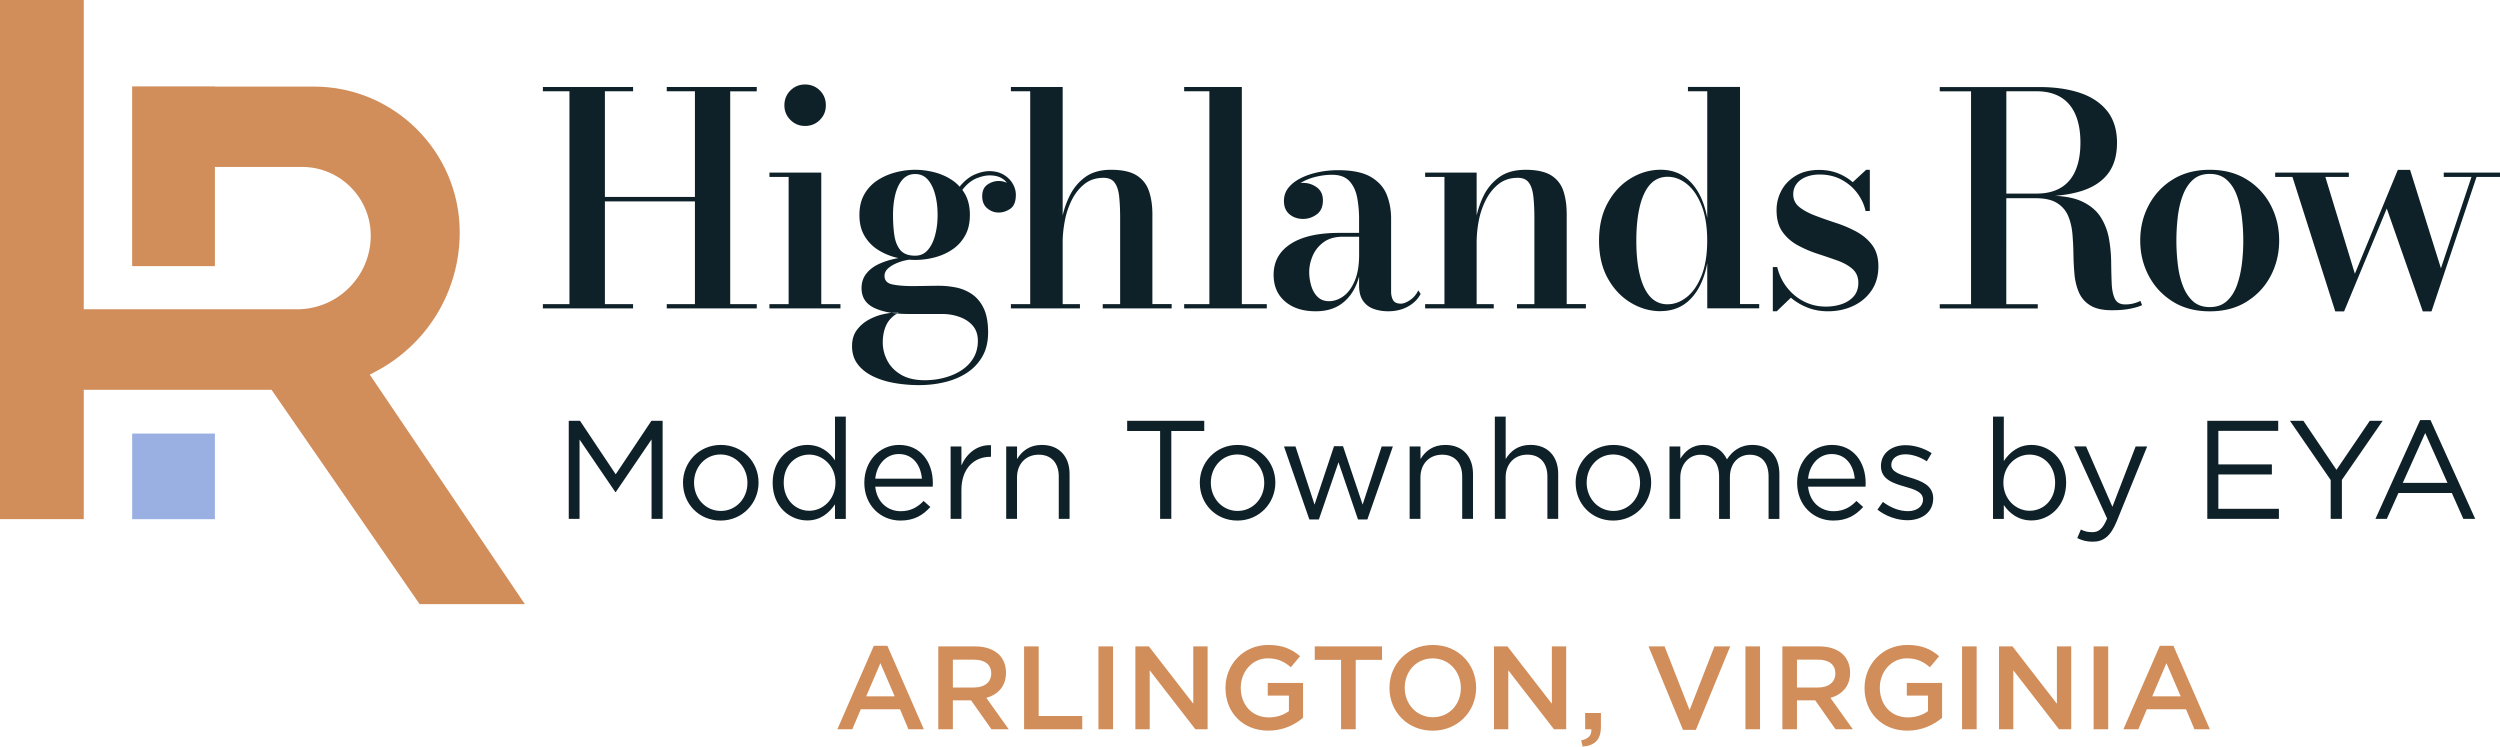 <svg xmlns="http://www.w3.org/2000/svg" viewBox="0 0 576 172.01"><defs><style>.cls-2{fill:#d18d5a}.cls-3{fill:#0f2128}</style></defs><g id="Full_Color_Tagline_Butterscotch"><path d="M201.34 148.79h3.11l8.4 19.23h-3.55l-1.94-4.61h-9.03l-1.96 4.61h-3.44l8.4-19.23Zm4.8 11.65-3.3-7.64-3.27 7.64h6.58ZM216.18 148.93h8.51c2.4 0 4.28.71 5.51 1.91 1.01 1.04 1.58 2.46 1.58 4.12v.05c0 3.14-1.88 5.02-4.53 5.78l5.16 7.23h-3.98l-4.69-6.66h-4.2v6.66h-3.36v-19.1Zm8.27 9.47c2.4 0 3.93-1.25 3.93-3.19v-.05c0-2.05-1.47-3.17-3.96-3.17h-4.88v6.41h4.91ZM235.95 148.93h3.36v16.04h10.04v3.06h-13.4v-19.1ZM253.08 148.93h3.36v19.1h-3.36v-19.1ZM261.59 148.93h3.11l10.23 13.21v-13.21h3.3v19.1h-2.81l-10.53-13.59v13.59h-3.3v-19.1ZM282.35 158.53v-.05c0-5.35 4.09-9.88 9.85-9.88 3.33 0 5.37.93 7.34 2.59l-2.13 2.54c-1.47-1.25-2.92-2.05-5.35-2.05-3.52 0-6.19 3.08-6.19 6.74v.05c0 3.93 2.59 6.82 6.49 6.82 1.8 0 3.44-.57 4.61-1.45v-3.57h-4.88v-2.92h8.13v8.02c-1.88 1.61-4.58 2.97-7.97 2.97-5.98 0-9.9-4.26-9.9-9.82ZM308.98 152.04h-6.06v-3.11h15.5v3.11h-6.06v15.99h-3.38v-15.99ZM320.13 158.53v-.05c0-5.38 4.15-9.88 10.01-9.88s9.96 4.45 9.96 9.82v.05c0 5.38-4.15 9.88-10.01 9.88s-9.96-4.45-9.96-9.82Zm16.45 0v-.05c0-3.71-2.7-6.79-6.49-6.79s-6.44 3.03-6.44 6.74v.05c0 3.71 2.7 6.77 6.49 6.77s6.44-3 6.44-6.71ZM344.21 148.93h3.11l10.23 13.21v-13.21h3.3v19.1h-2.81l-10.53-13.59v13.59h-3.3v-19.1ZM364.29 170.59c1.66-.33 2.46-1.17 2.35-2.56h-1.42v-3.76h3.63v3.19c0 3.03-1.45 4.31-4.2 4.56l-.35-1.42ZM379.81 148.93h3.71l5.76 14.68 5.73-14.68h3.63l-7.91 19.23h-2.97l-7.94-19.23ZM402.15 148.93h3.36v19.1h-3.36v-19.1ZM410.66 148.93h8.51c2.4 0 4.28.71 5.51 1.91 1.01 1.04 1.58 2.46 1.58 4.12v.05c0 3.14-1.88 5.02-4.53 5.78l5.16 7.23h-3.98l-4.69-6.66h-4.2v6.66h-3.36v-19.1Zm8.27 9.47c2.4 0 3.93-1.25 3.93-3.19v-.05c0-2.05-1.47-3.17-3.96-3.17h-4.88v6.41h4.91ZM429.59 158.53v-.05c0-5.35 4.09-9.88 9.85-9.88 3.33 0 5.37.93 7.34 2.59l-2.13 2.54c-1.47-1.25-2.92-2.05-5.35-2.05-3.52 0-6.19 3.08-6.19 6.74v.05c0 3.93 2.59 6.82 6.49 6.82 1.8 0 3.44-.57 4.61-1.45v-3.57h-4.88v-2.92h8.13v8.02c-1.88 1.61-4.58 2.97-7.97 2.97-5.98 0-9.9-4.26-9.9-9.82ZM452.06 148.93h3.36v19.1h-3.36v-19.1ZM460.57 148.93h3.11l10.23 13.21v-13.21h3.3v19.1h-2.81l-10.53-13.59v13.59h-3.3v-19.1ZM482.37 148.93h3.36v19.1h-3.36v-19.1ZM497.64 148.79h3.11l8.4 19.23h-3.55l-1.94-4.61h-9.03l-1.96 4.61h-3.44l8.4-19.23Zm4.8 11.65-3.3-7.64-3.27 7.64h6.58Z" class="cls-2"/></g><g id="Full_Color_Logotype_Sea_Green"><path d="M131.05 96.95h2.58l8.23 12.33 8.23-12.33h2.58v22.6h-2.55v-18.31l-8.23 12.11h-.13l-8.23-12.08v18.27h-2.49v-22.6ZM157.36 111.29v-.06c0-4.71 3.68-8.72 8.72-8.72s8.69 3.94 8.69 8.65v.06c0 4.71-3.71 8.72-8.75 8.72s-8.65-3.94-8.65-8.65Zm14.85 0v-.06c0-3.58-2.68-6.52-6.2-6.52s-6.1 2.94-6.1 6.46v.06c0 3.58 2.65 6.49 6.17 6.49s6.13-2.91 6.13-6.43ZM178.02 111.26v-.06c0-5.46 3.97-8.69 7.97-8.69 3.1 0 5.1 1.68 6.39 3.55V95.99h2.49v23.57h-2.49v-3.36c-1.36 2-3.33 3.71-6.39 3.71-4 0-7.97-3.16-7.97-8.65Zm14.47-.04v-.06c0-3.84-2.94-6.42-6.04-6.42s-5.88 2.39-5.88 6.42v.06c0 3.94 2.75 6.46 5.88 6.46s6.04-2.62 6.04-6.46ZM199.14 111.26v-.06c0-4.81 3.39-8.69 8.01-8.69 4.94 0 7.78 3.94 7.78 8.81 0 .32 0 .52-.03.81h-13.24c.36 3.62 2.91 5.65 5.88 5.65 2.29 0 3.91-.94 5.26-2.36l1.55 1.39c-1.68 1.87-3.71 3.13-6.88 3.13-4.58 0-8.33-3.52-8.33-8.69Zm13.27-.97c-.26-3.04-2-5.68-5.33-5.68-2.91 0-5.1 2.42-5.42 5.68h10.75ZM219.02 102.86h2.49v4.36c1.23-2.78 3.65-4.78 6.81-4.65v2.68h-.19c-3.65 0-6.62 2.62-6.62 7.65v6.65h-2.49v-16.69ZM231.84 102.86h2.49v2.91c1.1-1.81 2.84-3.26 5.71-3.26 4.04 0 6.39 2.71 6.39 6.68v10.36h-2.49v-9.75c0-3.1-1.68-5.04-4.62-5.04s-5 2.1-5 5.23v9.56h-2.49v-16.69ZM267.29 99.31h-7.59v-2.36h17.76v2.36h-7.59v20.24h-2.58V99.31ZM276.43 111.29v-.06c0-4.71 3.68-8.72 8.72-8.72s8.69 3.94 8.69 8.65v.06c0 4.71-3.71 8.72-8.75 8.72s-8.65-3.94-8.65-8.65Zm14.85 0v-.06c0-3.58-2.68-6.52-6.2-6.52s-6.1 2.94-6.1 6.46v.06c0 3.58 2.65 6.49 6.17 6.49s6.13-2.91 6.13-6.43ZM295.83 102.86h2.65l4.39 13.4 4.49-13.46h2.07l4.52 13.46 4.39-13.4h2.58l-5.88 16.82h-2.16l-4.49-13.17-4.52 13.17h-2.2l-5.84-16.82ZM324.79 102.86h2.49v2.91c1.1-1.81 2.84-3.26 5.71-3.26 4.04 0 6.39 2.71 6.39 6.68v10.36h-2.49v-9.75c0-3.1-1.68-5.04-4.62-5.04s-5 2.1-5 5.23v9.56h-2.49v-16.69ZM344.42 95.98h2.49v9.78c1.1-1.81 2.84-3.26 5.71-3.26 4.04 0 6.39 2.71 6.39 6.68v10.36h-2.49v-9.75c0-3.1-1.68-5.04-4.62-5.04s-5 2.1-5 5.23v9.56h-2.49V95.97ZM363.02 111.29v-.06c0-4.71 3.68-8.72 8.72-8.72s8.69 3.94 8.69 8.65v.06c0 4.71-3.71 8.72-8.75 8.72s-8.65-3.94-8.65-8.65Zm14.85 0v-.06c0-3.58-2.68-6.52-6.2-6.52s-6.1 2.94-6.1 6.46v.06c0 3.58 2.65 6.49 6.17 6.49s6.13-2.91 6.13-6.43ZM384.65 102.86h2.49v2.81c1.1-1.65 2.58-3.16 5.39-3.16s4.46 1.45 5.36 3.33c1.19-1.84 2.97-3.33 5.88-3.33 3.84 0 6.2 2.58 6.2 6.72v10.33h-2.49v-9.75c0-3.23-1.62-5.04-4.33-5.04-2.52 0-4.58 1.87-4.58 5.17v9.62h-2.49v-9.82c0-3.13-1.65-4.97-4.29-4.97s-4.65 2.2-4.65 5.26v9.52h-2.49v-16.69ZM414.06 111.26v-.06c0-4.81 3.39-8.69 8.01-8.69 4.94 0 7.78 3.94 7.78 8.81 0 .32 0 .52-.03.81h-13.24c.36 3.62 2.91 5.65 5.88 5.65 2.29 0 3.91-.94 5.26-2.36l1.55 1.39c-1.68 1.87-3.71 3.13-6.88 3.13-4.58 0-8.33-3.52-8.33-8.69Zm13.27-.97c-.26-3.04-2-5.68-5.33-5.68-2.91 0-5.1 2.42-5.42 5.68h10.75ZM432.56 117.42l1.26-1.78c1.81 1.36 3.81 2.13 5.78 2.13s3.46-1.03 3.46-2.65v-.06c0-1.68-1.97-2.32-4.17-2.94-2.62-.74-5.52-1.65-5.52-4.71v-.06c0-2.87 2.39-4.78 5.68-4.78 2.03 0 4.29.71 6.01 1.84l-1.13 1.87c-1.55-1-3.33-1.61-4.94-1.61-1.97 0-3.23 1.03-3.23 2.42v.06c0 1.58 2.07 2.2 4.29 2.87 2.58.77 5.36 1.78 5.36 4.78v.06c0 3.16-2.62 5-5.94 5-2.39 0-5.04-.94-6.91-2.45ZM461.68 116.36v3.2h-2.49V95.99h2.49v10.23c1.36-2 3.33-3.71 6.39-3.71 4 0 7.97 3.16 7.97 8.65v.06c0 5.46-3.94 8.69-7.97 8.69-3.1 0-5.1-1.68-6.39-3.55Zm11.82-5.1v-.06c0-3.94-2.71-6.46-5.88-6.46s-6.04 2.62-6.04 6.42v.06c0 3.87 2.94 6.46 6.04 6.46s5.88-2.39 5.88-6.43ZM492.06 102.86h2.65l-7.01 17.24c-1.42 3.45-3.04 4.71-5.55 4.71-1.39 0-2.42-.29-3.55-.84l.84-1.97c.81.42 1.55.61 2.62.61 1.49 0 2.42-.77 3.42-3.13l-7.59-16.63h2.74l6.07 13.92 5.36-13.92ZM508.56 96.95h16.34v2.32h-13.79v7.72h12.33v2.32h-12.33v7.91h13.95v2.32h-16.5v-22.6ZM537 110.61l-9.4-13.66h3.1l7.62 11.3 7.68-11.3h2.97l-9.4 13.62v8.98h-2.58v-8.94ZM557.6 96.79h2.39l10.3 22.76h-2.74l-2.65-5.97h-12.3l-2.68 5.97h-2.62l10.3-22.76Zm6.3 14.47-5.13-11.49-5.17 11.49h10.3ZM174.36 20.05v.99h-6.12v49.03h6.12v.99h-20.74v-.99h6.49V46.4h-20.74v23.67h6.49v.99h-20.78v-.99h6.12V21.03h-6.12v-.99h20.78v.99h-6.49v24.35h20.74V21.03h-6.49v-.99h20.74ZM189.22 39.77v30.3h4.42v.99h-16.36v-.99h4.42V40.76h-4.42v-.99h11.94Zm-3.74-10.75c-1.32 0-2.44-.46-3.37-1.39-.93-.93-1.39-2.05-1.39-3.37s.46-2.5 1.39-3.42c.93-.92 2.05-1.38 3.37-1.38s2.5.46 3.42 1.38c.92.92 1.38 2.06 1.38 3.42s-.46 2.44-1.38 3.37c-.92.93-2.06 1.39-3.42 1.39ZM206.27 72.04c-.27 0-.55.02-.86.05.41.06.83.11 1.27.15.11-.07.22-.13.33-.2h-.75Z" class="cls-3"/><path d="M233.31 42.29c-.5-.84-1.2-1.53-2.11-2.06-.91-.53-2-.8-3.27-.8-.95 0-2.01.23-3.16.7-1.16.46-2.24 1.26-3.25 2.38-.15.16-.28.33-.41.51a9.044 9.044 0 0 0-1.74-1.52c-1.22-.81-2.58-1.41-4.06-1.8-1.49-.38-2.97-.58-4.44-.58s-2.97.19-4.47.58c-1.51.39-2.9.99-4.17 1.8a9.349 9.349 0 0 0-3.06 3.22c-.77 1.33-1.16 2.93-1.16 4.81s.38 3.48 1.16 4.79a9.376 9.376 0 0 0 3.06 3.2c1.27.82 2.66 1.42 4.17 1.8.2.05.4.1.6.14-.12.02-.24.04-.36.07-1.53.29-2.91.73-4.13 1.29-1.23.57-2.2 1.31-2.92 2.24-.73.93-1.09 2.04-1.09 3.33 0 2.11.98 3.63 2.94 4.56 1.13.53 2.45.91 3.99 1.13.31-.03.6-.05.86-.05h.75c-.12.07-.23.13-.33.2.79.07 1.63.11 2.51.11h7.79c1.47 0 2.84.23 4.11.7 1.27.46 2.28 1.14 3.04 2.04.76.9 1.14 2.06 1.14 3.48s-.33 2.71-.98 3.84-1.56 2.08-2.69 2.84c-1.13.76-2.44 1.34-3.93 1.75-1.48.41-3.03.61-4.64.61-2.17 0-3.98-.41-5.41-1.24-1.43-.83-2.49-1.91-3.2-3.25-.7-1.34-1.06-2.73-1.06-4.18 0-1.57.28-2.93.83-4.08.51-1.05 1.33-1.93 2.47-2.62-.44-.04-.86-.09-1.27-.15-.58.05-1.24.16-1.98.33-1.13.25-2.22.67-3.3 1.26a8.452 8.452 0 0 0-2.72 2.36c-.74.99-1.11 2.23-1.11 3.72 0 1.59.41 2.95 1.24 4.08.83 1.13 1.97 2.06 3.42 2.79s3.1 1.26 4.96 1.6c1.86.34 3.81.51 5.85.51s4.05-.23 5.95-.7c1.91-.46 3.6-1.18 5.09-2.16a10.95 10.95 0 0 0 3.53-3.76c.87-1.53 1.31-3.36 1.31-5.49 0-2.31-.34-4.18-1.02-5.59-.68-1.42-1.59-2.5-2.72-3.27-1.13-.76-2.36-1.27-3.69-1.53s-2.62-.39-3.89-.39c-.64 0-1.28 0-1.92.02l-2.01.03c-.69.01-1.43.02-2.22.02-1.86 0-3.39-.13-4.59-.38-1.2-.25-1.81-.91-1.81-1.97 0-.63.26-1.19.77-1.67s1.16-.88 1.94-1.22c.78-.34 1.6-.59 2.45-.75.19-.03.37-.07.55-.09.46.04.92.06 1.38.06 1.47 0 2.95-.19 4.44-.58 1.48-.38 2.84-.98 4.06-1.8 1.23-.81 2.21-1.88 2.96-3.2.75-1.31 1.12-2.91 1.12-4.79s-.37-3.48-1.12-4.81c-.19-.33-.39-.65-.61-.95.13-.2.28-.38.43-.55.92-1.05 1.91-1.78 2.99-2.19 1.08-.41 2.03-.61 2.87-.61 1.63 0 2.87.47 3.72 1.41.09.1.17.2.25.3-.61-.28-1.25-.42-1.91-.42-.91 0-1.76.28-2.57.83-.8.56-1.21 1.45-1.21 2.67s.39 2.16 1.17 2.8c.78.65 1.65.97 2.6.97s1.86-.29 2.7-.87c.85-.58 1.28-1.65 1.28-3.21 0-.91-.25-1.78-.75-2.62ZM215.45 54.2c-.38 1.42-.95 2.56-1.7 3.42-.75.86-1.71 1.29-2.89 1.29-1.57 0-2.7-.43-3.42-1.29-.71-.86-1.17-2-1.38-3.42-.21-1.41-.31-2.97-.31-4.68s.18-3.33.54-4.76c.36-1.43.92-2.56 1.67-3.4s1.71-1.26 2.89-1.26 2.14.42 2.89 1.26c.75.84 1.31 1.97 1.7 3.4.39 1.43.58 3.02.58 4.76s-.19 3.26-.58 4.68Z" class="cls-3"/><path d="M269.95 70.07v.99h-15.88v-.99h4.01V50.15c0-1.91-.08-3.55-.23-4.93-.16-1.38-.51-2.44-1.06-3.16-.54-.73-1.38-1.09-2.52-1.09-1.74 0-3.22.48-4.42 1.44-1.2.96-2.18 2.2-2.93 3.71-.75 1.51-1.28 3.12-1.6 4.84-.32 1.72-.48 3.35-.48 4.9v14.21h3.98v.99h-15.91v-.99h4.45V21.03h-4.45v-.99h11.93v29.63c.34-1.54.87-3.04 1.57-4.48.86-1.78 2.06-3.23 3.6-4.37 1.54-1.13 3.52-1.7 5.95-1.7 2.6 0 4.59.44 5.95 1.31s2.3 2.08 2.82 3.62.78 3.3.78 5.27v20.74h4.42ZM286.12 20.05v50.02h5.75v.99h-19.04v-.99h5.81V21.03h-5.81v-.99h13.3ZM326.77 66.9c-.45.95-1.09 1.7-1.9 2.24-.82.55-1.52.82-2.11.82-.88 0-1.48-.27-1.79-.8-.3-.53-.46-1.19-.46-1.99V50.34c0-1.95-.33-3.77-1-5.46-.67-1.69-1.88-3.05-3.64-4.1-1.76-1.04-4.28-1.57-7.57-1.57-1.54 0-3.05.15-4.54.46-1.49.31-2.83.76-4.03 1.36-1.2.6-2.16 1.34-2.86 2.21-.7.88-1.05 1.89-1.05 3.05 0 1.34.42 2.36 1.28 3.08.85.71 1.9 1.07 3.14 1.07 1.13 0 2.18-.35 3.13-1.04.95-.69 1.43-1.77 1.43-3.25 0-1.29-.46-2.28-1.39-2.97s-1.99-1.04-3.17-1.04c-.21 0-.41.01-.61.04.25-.17.51-.31.78-.45 1-.5 2.07-.86 3.21-1.1 1.15-.24 2.23-.36 3.25-.36 1.81 0 3.17.5 4.06 1.49.9 1 1.48 2.27 1.77 3.81.28 1.54.43 3.13.43 4.76v3.33h-4.63c-4.83 0-8.54.85-11.15 2.55-2.61 1.7-3.91 4.07-3.91 7.11 0 2.59.88 4.63 2.64 6.14 1.76 1.51 4.11 2.26 7.06 2.26 2.31 0 4.25-.54 5.81-1.63 1.56-1.09 2.75-2.61 3.57-4.57.24-.58.44-1.18.61-1.81v2.06c0 1.48.3 2.65.9 3.52.6.88 1.41 1.5 2.43 1.87 1.02.37 2.14.56 3.37.56 1.74 0 3.27-.37 4.59-1.11 1.31-.73 2.28-1.7 2.89-2.9l-.55-.82Zm-13.63-8.22c0 2.45-.34 4.47-1.02 6.05-.68 1.59-1.54 2.76-2.6 3.52-1.05.76-2.16 1.14-3.32 1.14-1.06 0-1.93-.32-2.6-.97-.67-.65-1.16-1.49-1.48-2.53-.31-1.04-.48-2.12-.48-3.23 0-1.2.26-2.42.78-3.67.52-1.24 1.35-2.3 2.5-3.16s2.65-1.29 4.51-1.29h3.71v4.15ZM365.39 70.07v.99h-15.88v-.99h4.01V50.15c0-1.91-.08-3.55-.24-4.93-.16-1.38-.51-2.44-1.05-3.16s-1.38-1.09-2.52-1.09c-1.74 0-3.22.48-4.44 1.44-1.21.96-2.2 2.2-2.96 3.71-.76 1.51-1.3 3.12-1.62 4.84a26.75 26.75 0 0 0-.47 4.9v14.21h3.94v.99h-15.81v-.99h4.45V40.76h-4.45v-.99h11.87v9.88c.35-1.54.87-3.03 1.56-4.46.86-1.78 2.07-3.23 3.64-4.37 1.56-1.13 3.59-1.7 6.09-1.7s4.56.44 5.92 1.31 2.29 2.08 2.79 3.62.75 3.3.75 5.27v20.74h4.42ZM382.6 71.7c-2.4 0-4.69-.65-6.85-1.94-2.16-1.29-3.93-3.15-5.29-5.58-1.36-2.43-2.04-5.34-2.04-8.74s.68-6.32 2.04-8.76c1.36-2.44 3.12-4.31 5.29-5.61 2.16-1.3 4.45-1.96 6.85-1.96 2.86 0 5.2.99 7.04 2.96 1.84 1.97 3.07 4.69 3.71 8.16V21.02h-4.45v-.99h12v50.02h4.42v.99h-11.97V60.63c-.64 3.45-1.87 6.15-3.71 8.11-1.84 1.96-4.18 2.94-7.04 2.94Zm1.63-1.6c1.56 0 3.04-.56 4.44-1.68s2.52-2.77 3.38-4.95c.86-2.18 1.29-4.85 1.29-8.02s-.43-5.89-1.29-8.08c-.86-2.19-1.99-3.84-3.38-4.96s-2.87-1.68-4.44-1.68-2.94.57-4 1.72c-1.05 1.14-1.85 2.82-2.4 5.03-.54 2.21-.82 4.87-.82 7.97s.27 5.75.82 7.94c.54 2.19 1.34 3.85 2.4 5 1.05 1.14 2.39 1.72 4 1.72ZM408.46 71.73v-10.2h1.02a11.91 11.91 0 0 0 2.23 4.69c1.08 1.38 2.39 2.47 3.94 3.25 1.55.78 3.22 1.17 5.02 1.17 1.34 0 2.57-.2 3.71-.59 1.13-.4 2.05-1 2.74-1.8.69-.8 1.04-1.84 1.04-3.11s-.45-2.37-1.34-3.16c-.9-.79-2.06-1.45-3.5-1.96s-2.96-1.03-4.56-1.55c-1.6-.52-3.12-1.17-4.56-1.96-1.44-.78-2.61-1.81-3.52-3.09-.91-1.28-1.36-2.95-1.36-5.02a9.4 9.4 0 0 1 1.12-4.49c.75-1.41 1.85-2.55 3.32-3.43 1.46-.88 3.26-1.33 5.39-1.33 1.56 0 3 .26 4.3.77 1.3.51 2.44 1.2 3.42 2.06l3.09-2.86h.85v9.49h-.99c-.29-1.41-.91-2.75-1.84-4.03-.93-1.28-2.14-2.33-3.64-3.15s-3.21-1.22-5.13-1.22c-1.11 0-2.13.18-3.06.54-.93.36-1.66.89-2.19 1.58-.53.69-.8 1.5-.8 2.43 0 1.22.48 2.21 1.43 2.96s2.17 1.41 3.66 1.97c1.48.57 3.07 1.12 4.74 1.67 1.68.54 3.26 1.22 4.74 2.02 1.48.81 2.7 1.84 3.64 3.11.94 1.27 1.41 2.89 1.41 4.86 0 2.18-.53 4.04-1.58 5.58s-2.46 2.73-4.22 3.55c-1.76.83-3.7 1.24-5.83 1.24-1.68 0-3.24-.28-4.69-.85-1.45-.57-2.73-1.33-3.84-2.28l-3.26 3.13h-.88ZM493.17 69.32c-.45.23-.98.42-1.56.58-.59.16-1.25.24-1.97.24-1.18 0-1.98-.45-2.4-1.36-.42-.91-.66-2.11-.71-3.6-.06-1.5-.1-3.13-.12-4.91-.02-1.78-.2-3.55-.51-5.32-.32-1.77-.95-3.4-1.89-4.9-.94-1.49-2.36-2.7-4.25-3.6-1.61-.77-3.7-1.21-6.29-1.33 2.3-.18 4.35-.56 6.13-1.12 2.65-.84 4.68-2.17 6.07-3.98 1.39-1.81 2.09-4.2 2.09-7.14s-.75-5.37-2.23-7.26c-1.49-1.89-3.57-3.29-6.24-4.2-2.68-.9-5.79-1.36-9.35-1.36h-23.02v.99h7.21v49.03h-7.21v.99h22.58v-.99h-7.25V45.67h6.77c2.08 0 3.72.36 4.89 1.09 1.18.73 2.04 1.71 2.57 2.94.53 1.24.86 2.61 1 4.13.13 1.52.22 3.09.24 4.73.02 1.63.11 3.21.25 4.74.15 1.53.5 2.91 1.05 4.15a6.485 6.485 0 0 0 2.62 2.94c1.19.73 2.84 1.09 4.95 1.09 1.65 0 3.09-.12 4.3-.37s2.09-.52 2.64-.81l-.37-.95ZM462.26 44.6V21.03h6.97c2.17 0 4.02.45 5.52 1.34 1.51.9 2.65 2.23 3.42 4s1.16 3.93 1.16 6.49-.39 4.72-1.16 6.48c-.77 1.76-1.91 3.07-3.42 3.95s-3.35 1.31-5.52 1.31h-6.97ZM509.13 71.73c-3.29 0-6.13-.75-8.52-2.24-2.39-1.5-4.24-3.48-5.54-5.95-1.3-2.47-1.96-5.18-1.96-8.13s.65-5.66 1.96-8.13c1.3-2.47 3.15-4.45 5.54-5.93 2.39-1.48 5.23-2.23 8.52-2.23s6.13.74 8.52 2.23a15.16 15.16 0 0 1 5.53 5.93c1.29 2.47 1.94 5.18 1.94 8.13s-.65 5.66-1.94 8.13c-1.29 2.47-3.13 4.45-5.53 5.95-2.39 1.5-5.23 2.24-8.52 2.24Zm0-.98c1.61 0 2.92-.46 3.93-1.38 1.01-.92 1.79-2.13 2.33-3.64.54-1.51.92-3.16 1.14-4.96s.32-3.59.32-5.36-.11-3.58-.32-5.37c-.22-1.79-.59-3.44-1.14-4.95-.54-1.51-1.32-2.72-2.33-3.64-1.01-.92-2.32-1.38-3.93-1.38s-2.91.46-3.91 1.38c-1 .92-1.77 2.13-2.33 3.64-.56 1.51-.93 3.16-1.14 4.95-.2 1.79-.31 3.58-.31 5.37s.1 3.55.31 5.36c.2 1.8.58 3.46 1.14 4.96.56 1.51 1.33 2.72 2.33 3.64 1 .92 2.3 1.38 3.91 1.38ZM576 39.77v.99h-5.41l-10.37 30.98h-2.01l-8.3-23.7-9.83 23.7h-2.04l-9.86-30.98h-3.98v-.99h16.97v.99h-5.41l6.8 22.31 9.9-23.94h2.82l7.11 22.68 7.04-21.05h-6.39v-.99H576Z" class="cls-3"/></g><g id="Full_Color_Icon_Butterscotch_Periwinkle"><path d="M120.91 139.19H96.68L62.56 89.81H19.3v29.8H0V0h19.3v71.26h49.15c9.35 0 16.97-7.61 16.97-16.97 0-8.73-7.1-15.83-15.83-15.83H49.51v22.85H30.45V19.9h19.06v.05h22.82c18.52 0 33.59 15.07 33.59 33.58 0 13.67-7.57 26.04-19.75 32.27l-.98.5 35.73 52.88Z" class="cls-2"/><path d="M30.45 99.89h19.06v19.73H30.45z" style="fill:#9aafe2"/></g></svg>